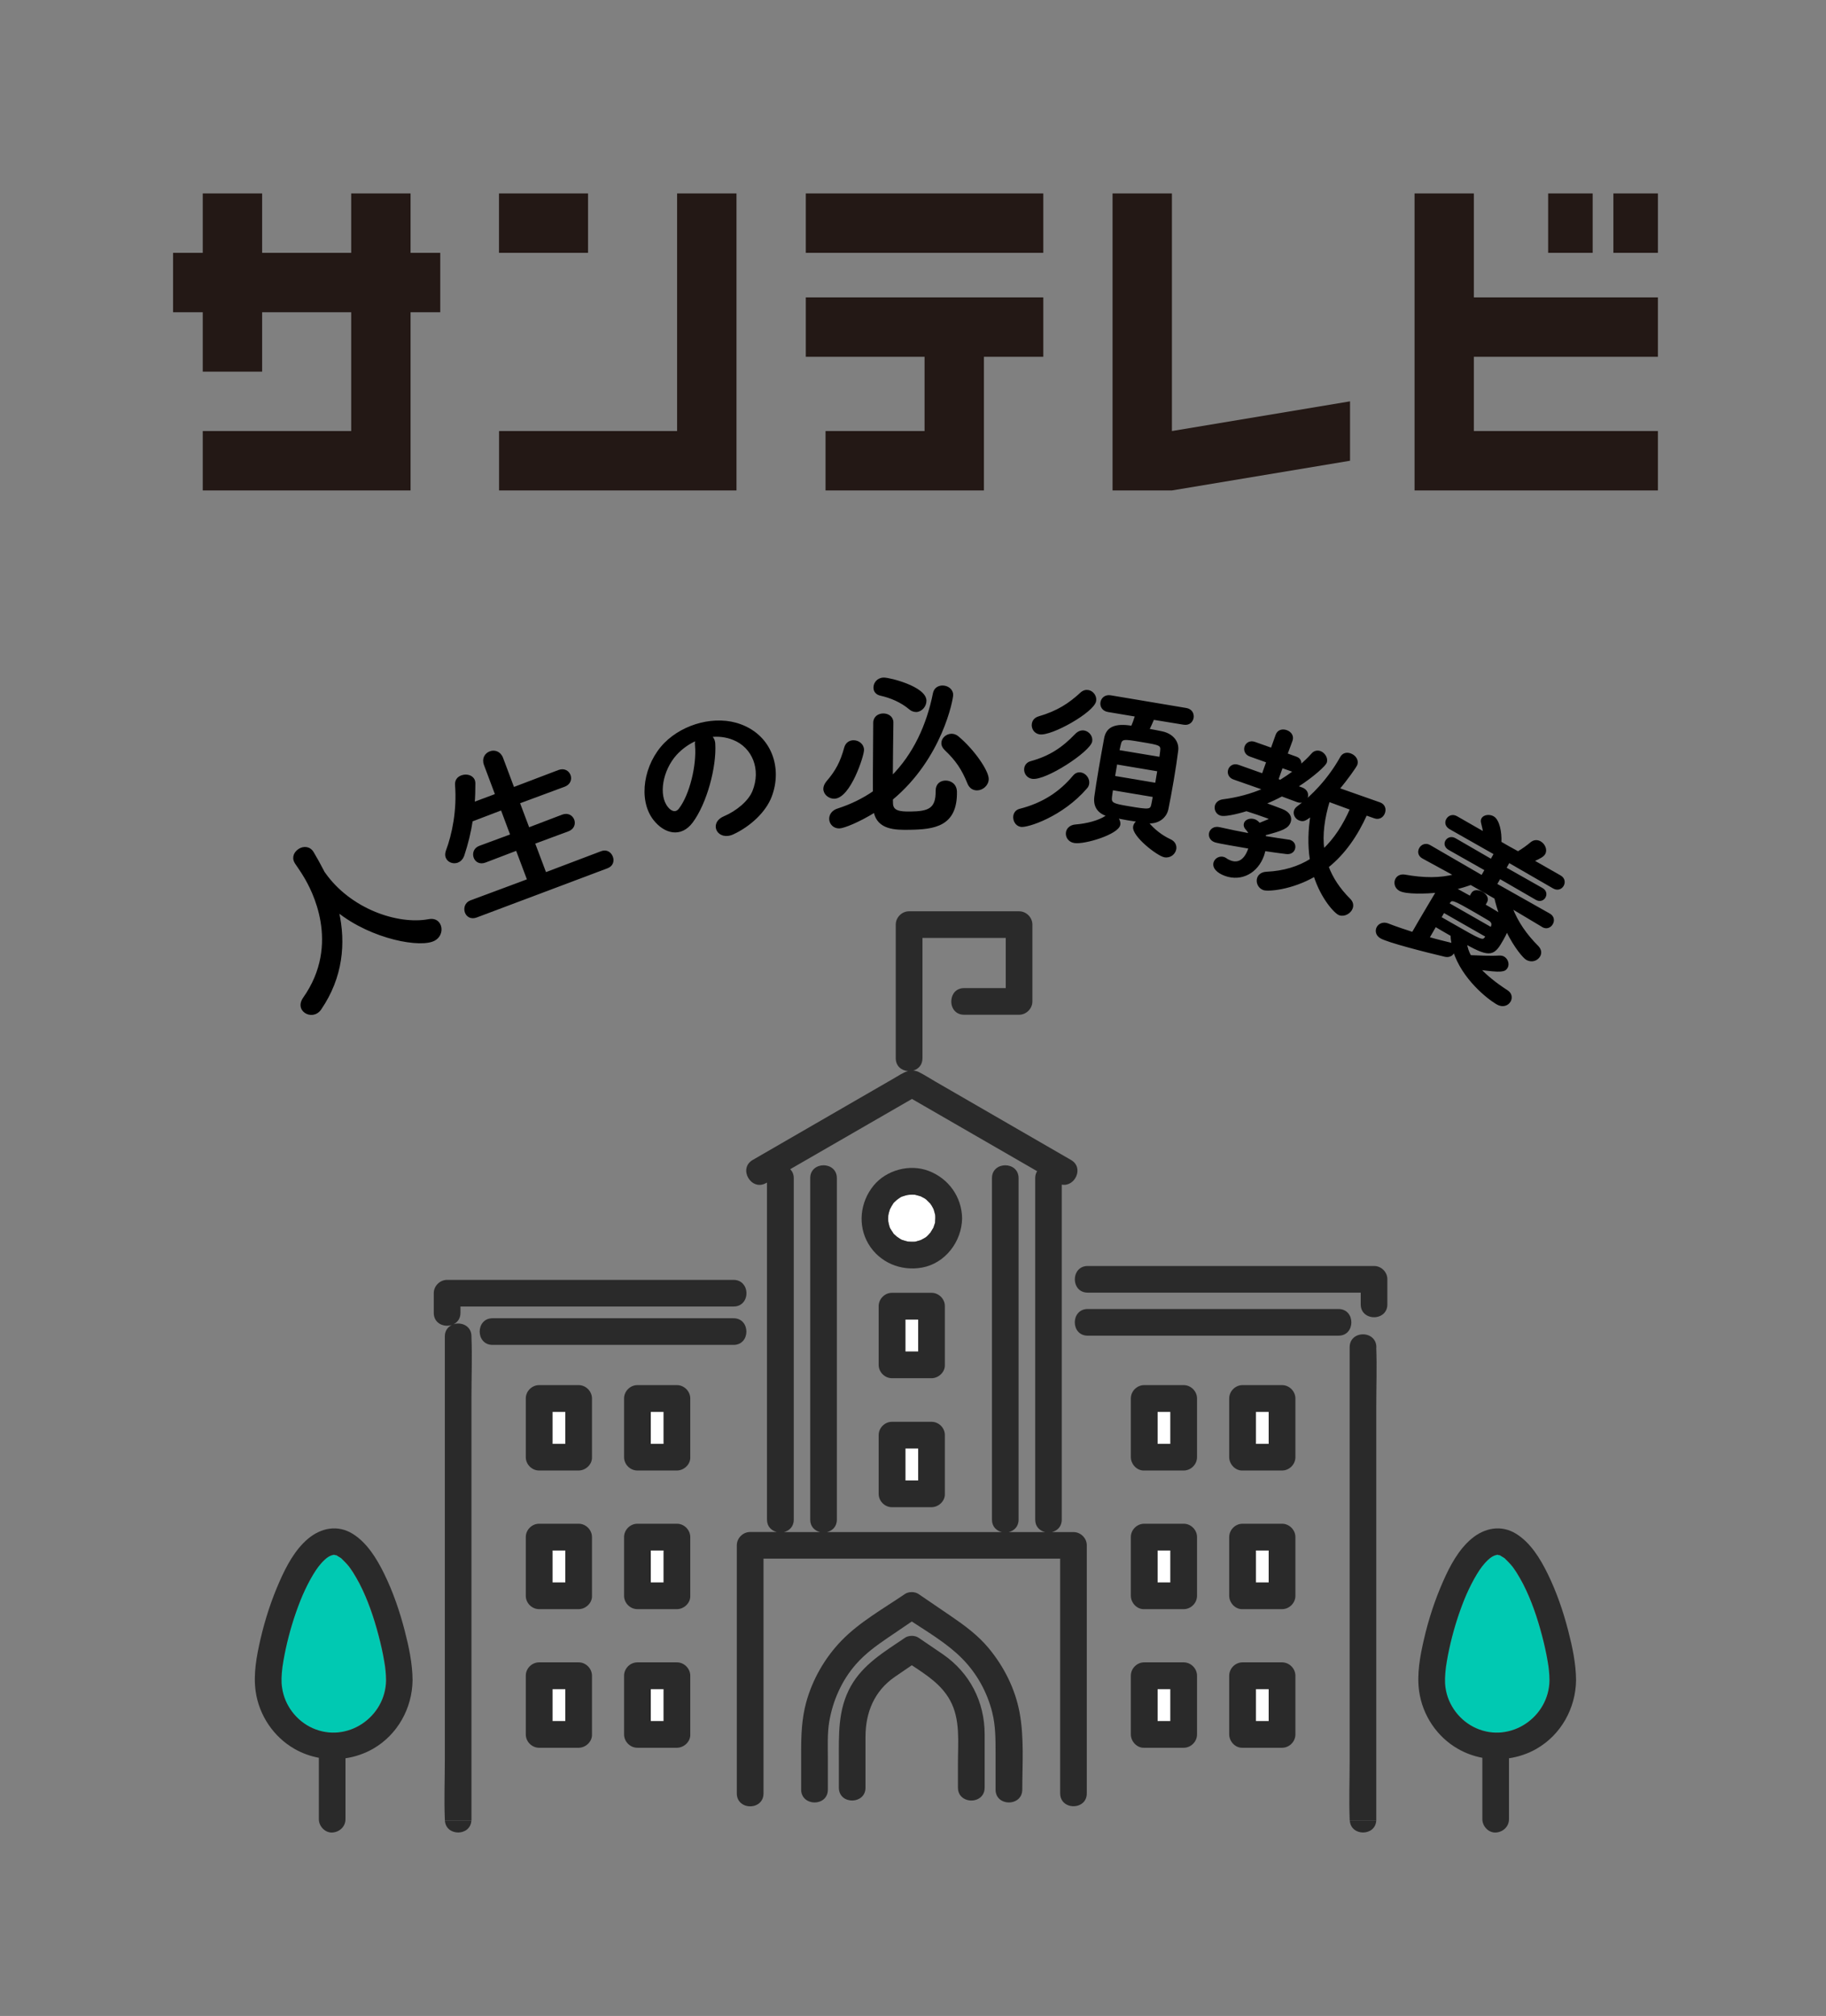 <?xml version="1.0" encoding="utf-8"?>
<!-- Generator: Adobe Illustrator 27.3.1, SVG Export Plug-In . SVG Version: 6.00 Build 0)  -->
<svg version="1.1" xmlns="http://www.w3.org/2000/svg" xmlns:xlink="http://www.w3.org/1999/xlink" x="0px" y="0px"
	 viewBox="0 0 227.58 251.15" style="enable-background:new 0 0 227.58 251.15;" xml:space="preserve">
<rect x="0" y="0" width="227.58" height="251.15" fill="#808080" stroke="none"/>
<style type="text/css">
	.st0{fill:#FFFFFF;}
	.st1{fill:#FFDC72;}
	.st2{fill:#2A2A2A;}
	.st3{fill:#51C564;}
	.st4{fill:#00C9B2;}
	.st5{stroke:#000000;stroke-width:0.234;stroke-linecap:round;stroke-linejoin:round;stroke-miterlimit:10;}
	.st6{fill:#231815;}
</style>
<g id="レイヤー_1">
</g>
<g id="レイヤー_3">
</g>
<g id="レイヤー_5">
</g>
<g id="レイヤー_4">
	<g>
		<g>
			<path class="st0" d="M112.84,168.38c0.53,0,1.07,0,1.6,0c0-1.33,0-2.66,0-3.99c-0.53,0-1.07,0-1.6,0
				C112.84,165.72,112.84,167.05,112.84,168.38z"/>
			<path class="st0" d="M112.84,184.44c0.53,0,1.07,0,1.6,0c0-1.33,0-2.66,0-3.99c-0.53,0-1.07,0-1.6,0
				C112.84,181.78,112.84,183.11,112.84,184.44z"/>
			<path class="st0" d="M144.27,179.88c0.53,0,1.07,0,1.6,0c0-1.33,0-2.66,0-3.99c-0.53,0-1.07,0-1.6,0
				C144.27,177.22,144.27,178.55,144.27,179.88z"/>
			<path class="st0" d="M156.52,179.88c0.53,0,1.07,0,1.6,0c0-1.33,0-2.66,0-3.99c-0.53,0-1.07,0-1.6,0
				C156.52,177.22,156.52,178.55,156.52,179.88z"/>
			<path class="st0" d="M156.52,197.15c0.53,0,1.07,0,1.6,0c0-1.33,0-2.66,0-3.99c-0.53,0-1.07,0-1.6,0
				C156.52,194.49,156.52,195.82,156.52,197.15z"/>
			<path class="st0" d="M156.52,214.42c0.53,0,1.07,0,1.6,0c0-1.33,0-2.66,0-3.99c-0.53,0-1.07,0-1.6,0
				C156.52,211.76,156.52,213.09,156.52,214.42z"/>
			<path class="st0" d="M81.11,197.15c0.53,0,1.07,0,1.6,0c0-1.33,0-2.66,0-3.99c-0.53,0-1.07,0-1.6,0
				C81.11,194.49,81.11,195.82,81.11,197.15z"/>
			<path class="st0" d="M81.11,214.42c0.53,0,1.07,0,1.6,0c0-1.33,0-2.66,0-3.99c-0.53,0-1.07,0-1.6,0
				C81.11,211.76,81.11,213.09,81.11,214.42z"/>
			<path class="st0" d="M81.11,179.88c0.53,0,1.07,0,1.6,0c0-1.33,0-2.66,0-3.99c-0.53,0-1.07,0-1.6,0
				C81.11,177.22,81.11,178.55,81.11,179.88z"/>
			<path class="st0" d="M68.85,197.15c0.53,0,1.07,0,1.6,0c0-1.33,0-2.66,0-3.99c-0.53,0-1.07,0-1.6,0
				C68.85,194.49,68.85,195.82,68.85,197.15z"/>
			<path class="st0" d="M144.27,197.15c0.53,0,1.07,0,1.6,0c0-1.33,0-2.66,0-3.99c-0.53,0-1.07,0-1.6,0
				C144.27,194.49,144.27,195.82,144.27,197.15z"/>
			<path class="st0" d="M144.27,214.42c0.53,0,1.07,0,1.6,0c0-1.33,0-2.66,0-3.99c-0.53,0-1.07,0-1.6,0
				C144.27,211.76,144.27,213.09,144.27,214.42z"/>
			<path class="st0" d="M68.85,214.42c0.53,0,1.07,0,1.6,0c0-1.33,0-2.66,0-3.99c-0.53,0-1.07,0-1.6,0
				C68.85,211.76,68.85,213.09,68.85,214.42z"/>
			<path class="st0" d="M68.85,179.88c0.53,0,1.07,0,1.6,0c0-1.33,0-2.66,0-3.99c-0.53,0-1.07,0-1.6,0
				C68.85,177.22,68.85,178.55,68.85,179.88z"/>
			<path class="st0" d="M110.71,152.19c0,0.01,0,0.02,0.01,0.04c0.02,0.08,0.03,0.16,0.05,0.24c0.05,0.18,0.09,0.43,0.19,0.58
				c-0.25-0.38,0.09,0.15,0.15,0.25c0.06,0.1,0.13,0.2,0.2,0.3c0.03,0.04,0.04,0.07,0.04,0.08c0.12,0.14,0.33,0.29,0.42,0.38
				c0.01,0.01,0.01,0.01,0.02,0.02c0.07,0.05,0.14,0.1,0.22,0.15c0.1,0.06,0.25,0.18,0.39,0.24c0.02,0,0.05,0.01,0.08,0.02
				c0.12,0.04,0.23,0.08,0.35,0.11c0.12,0.03,0.24,0.06,0.36,0.09c0.01,0,0.01,0,0.02,0c0.21,0.01,0.41,0.02,0.62,0.02
				c0.07,0,0.16,0,0.23-0.01c0.03-0.01,0.05-0.02,0.08-0.02c0.2-0.04,0.4-0.11,0.59-0.17c0.03-0.01,0.04-0.01,0.06-0.02
				c0.01-0.01,0.02-0.01,0.04-0.03c0.07-0.04,0.14-0.07,0.21-0.11c0.16-0.09,0.35-0.19,0.48-0.31c0.08-0.08,0.19-0.19,0.23-0.23
				c0.06-0.07,0.13-0.17,0.2-0.22c0,0,0,0,0,0c0.13-0.2,0.25-0.4,0.37-0.61c0.01-0.03,0.02-0.04,0.03-0.06
				c0.03-0.08,0.05-0.16,0.07-0.22c0.03-0.1,0.09-0.26,0.13-0.4c0-0.01,0-0.05,0-0.13c0.01-0.13,0.01-0.26,0.02-0.38
				c0-0.12,0-0.27-0.01-0.41c0-0.01-0.01-0.02-0.01-0.04c-0.06-0.24-0.12-0.47-0.2-0.71c0-0.01,0-0.01-0.01-0.02
				c-0.01-0.01-0.01-0.02-0.02-0.03c-0.06-0.11-0.11-0.21-0.17-0.32c-0.06-0.1-0.13-0.2-0.2-0.3c0-0.01,0-0.01-0.01-0.01
				c-0.01-0.01-0.02-0.01-0.03-0.03c-0.14-0.14-0.28-0.28-0.42-0.42c-0.03-0.02-0.04-0.03-0.05-0.05c-0.03-0.02-0.06-0.04-0.08-0.06
				c-0.07-0.04-0.13-0.09-0.2-0.13c-0.12-0.07-0.27-0.12-0.37-0.2c0,0,0,0,0,0c-0.24-0.07-0.47-0.14-0.71-0.2
				c-0.02,0-0.02-0.01-0.03-0.01c-0.01,0-0.01,0-0.03,0c-0.11,0-0.21-0.01-0.32-0.01c-0.11,0-0.21,0-0.32,0.01
				c-0.01,0-0.13,0.02-0.2,0.02c-0.05,0.01-0.1,0.02-0.11,0.02c-0.08,0.02-0.16,0.04-0.24,0.06c-0.12,0.03-0.23,0.07-0.35,0.11
				c-0.18,0.06-0.14,0.04-0.06,0.01c-0.17,0.07-0.38,0.23-0.51,0.32c-0.02,0.01-0.21,0.17-0.18,0.14c-0.02,0.02-0.04,0.04-0.05,0.05
				c-0.09,0.08-0.31,0.26-0.38,0.39c-0.01,0.02-0.01,0.03-0.02,0.05c-0.05,0.08-0.11,0.17-0.16,0.25c-0.06,0.1-0.11,0.21-0.17,0.32
				c-0.01,0.02-0.01,0.02-0.02,0.03c0,0.01,0,0.01-0.01,0.02c-0.06,0.2-0.13,0.39-0.17,0.59c-0.01,0.02-0.02,0.13-0.04,0.2
				c0,0.04,0,0.07-0.01,0.11c-0.01,0.19-0.01,0.39,0,0.58C110.71,152.14,110.71,152.17,110.71,152.19z"/>
			<path class="st1" d="M171.03,166.65c0.01,0,0.01,0.01,0.01,0.02v-0.02L171.03,166.65z"/>
			<path class="st2" d="M84.58,160.16h8.18c-0.26-0.42-0.7-0.71-1.34-0.71c-4.02,0-8.04,0-12.06,0c-6.41,0-12.82,0-19.22,0
				c-1.47,0-2.94,0-4.42,0c-0.9,0-1.66,0.76-1.66,1.66c0,0.82,0,1.64,0,2.45c0,1.32,1.27,1.83,2.25,1.51
				c-0.49,0.24-0.87,0.71-0.87,1.42c0,1.99,0,3.98,0,5.97c0,4.8,0,9.61,0,14.41c0,5.79,0,11.57,0,17.36c0,5.01,0,10.01,0,15.02
				c0,2.44-0.1,4.9,0,7.34c0,0.03,0,0.07,0,0.1c0,0.04,0.01,0.07,0.01,0.11h3.3c0-0.04,0.01-0.07,0.01-0.11c0-1.99,0-3.98,0-5.97
				c0-4.8,0-9.61,0-14.41c0-5.79,0-11.57,0-17.36c0-5.01,0-10.01,0-15.02c0-2.44,0.1-4.9,0-7.34c0-0.03,0-0.07,0-0.1
				c0-1.32-1.27-1.83-2.24-1.51c0.49-0.24,0.87-0.71,0.87-1.42c0-0.26,0-0.53,0-0.79c3.47,0,6.93,0,10.4,0c6.41,0,12.82,0,19.22,0
				c1.47,0,2.94,0,4.42,0c1.5,0,1.95-1.63,1.34-2.61H84.58z"/>
			<path class="st2" d="M55.45,226.8c0.11,1.99,3.19,2,3.3,0H55.45z"/>
			<path class="st2" d="M91.42,164.23c-3.37,0-6.74,0-10.11,0c-5.4,0-10.8,0-16.21,0c-1.24,0-2.47,0-3.71,0
				c-2.14,0-2.14,3.32,0,3.32c3.37,0,6.74,0,10.11,0c5.4,0,10.8,0,16.21,0c1.24,0,2.47,0,3.71,0
				C93.56,167.56,93.56,164.23,91.42,164.23z"/>
			<path class="st2" d="M114.9,157.92c2.91-0.52,4.97-3.25,5.01-6.14c-0.04-2.67-1.69-4.97-4.18-5.91
				c-2.35-0.89-5.25-0.12-6.85,1.83c-1.68,2.05-2.02,4.96-0.64,7.28C109.63,157.3,112.29,158.39,114.9,157.92z M110.71,151.42
				c0.01-0.06,0.03-0.17,0.04-0.2c0.04-0.2,0.11-0.39,0.17-0.59c0-0.01,0-0.01,0.01-0.02c0.01-0.01,0.01-0.02,0.02-0.03
				c0.06-0.1,0.11-0.21,0.17-0.32c0.05-0.09,0.11-0.17,0.16-0.25c0.01-0.02,0.02-0.03,0.02-0.05c0.08-0.13,0.3-0.31,0.38-0.39
				c0,0,0.02-0.02,0.05-0.05c-0.03,0.03,0.16-0.13,0.18-0.14c0.13-0.08,0.34-0.25,0.51-0.32c-0.07,0.03-0.12,0.05,0.06-0.01
				c0.12-0.04,0.23-0.08,0.35-0.11c0.08-0.02,0.16-0.04,0.24-0.06c0.01,0,0.05-0.01,0.11-0.02c0.07-0.01,0.19-0.02,0.2-0.02
				c0.11-0.01,0.21-0.01,0.32-0.01c0.11,0,0.21,0.01,0.32,0.01c0.01,0,0.02,0,0.03,0c0.01,0,0.02,0.01,0.03,0.01
				c0.24,0.06,0.47,0.12,0.71,0.2c0,0,0,0,0,0c0.11,0.08,0.26,0.13,0.37,0.2c0.07,0.04,0.14,0.08,0.2,0.13
				c0.03,0.02,0.06,0.04,0.08,0.06c0.01,0.01,0.03,0.02,0.05,0.05c0.14,0.14,0.28,0.28,0.42,0.42c0.01,0.01,0.02,0.02,0.03,0.03
				c0,0.01,0,0.01,0.01,0.01c0.07,0.1,0.14,0.2,0.2,0.3c0.06,0.1,0.11,0.21,0.17,0.32c0.01,0.02,0.01,0.02,0.02,0.03
				c0,0.01,0,0.01,0.01,0.02c0.08,0.24,0.14,0.47,0.2,0.71c0,0.01,0.01,0.02,0.01,0.04c0.02,0.13,0.01,0.29,0.01,0.41
				c0,0.13-0.01,0.26-0.02,0.38c0,0.08,0,0.12,0,0.13c-0.03,0.14-0.09,0.3-0.13,0.4c-0.02,0.07-0.04,0.15-0.07,0.22
				c-0.01,0.02-0.02,0.03-0.03,0.06c-0.12,0.21-0.24,0.41-0.37,0.61c0,0,0,0,0,0c-0.07,0.06-0.14,0.16-0.2,0.22
				c-0.04,0.04-0.14,0.15-0.23,0.23c-0.13,0.13-0.33,0.23-0.48,0.31c-0.07,0.04-0.14,0.07-0.21,0.11c-0.02,0.01-0.03,0.02-0.04,0.03
				c-0.02,0.01-0.03,0.01-0.06,0.02c-0.2,0.06-0.39,0.12-0.59,0.17c-0.02,0-0.05,0.01-0.08,0.02c-0.08,0.01-0.16,0.01-0.23,0.01
				c-0.21,0.01-0.41-0.01-0.62-0.02c-0.01,0-0.01,0-0.02,0c-0.12-0.03-0.24-0.05-0.36-0.09c-0.12-0.03-0.23-0.08-0.35-0.11
				c-0.04-0.01-0.07-0.02-0.08-0.02c-0.14-0.06-0.29-0.18-0.39-0.24c-0.07-0.05-0.14-0.1-0.22-0.15c-0.01-0.01-0.01-0.01-0.02-0.02
				c-0.1-0.1-0.3-0.24-0.42-0.38c0-0.02-0.01-0.04-0.04-0.08c-0.07-0.1-0.14-0.2-0.2-0.3c-0.06-0.1-0.4-0.63-0.15-0.25
				c-0.1-0.16-0.14-0.4-0.19-0.58c-0.02-0.08-0.04-0.16-0.05-0.24c0-0.02-0.01-0.02-0.01-0.04c0-0.02,0-0.05,0-0.08
				c-0.01-0.19-0.02-0.39,0-0.58C110.7,151.49,110.7,151.45,110.71,151.42z"/>
			<path class="st2" d="M72.12,172.56c-1.64,0-3.29,0-4.93,0c-0.9,0-1.66,0.76-1.66,1.66c0,2.14,0,4.27,0,6.41c0,0.3,0,0.6,0,0.91
				c0,0.9,0.76,1.66,1.66,1.66c1.64,0,3.29,0,4.93,0c0.87,0,1.7-0.76,1.66-1.66c0-2.14,0-4.27,0-6.41c0-0.3,0-0.6,0-0.91
				C73.78,173.33,73.02,172.56,72.12,172.56z M70.46,179.88c-0.53,0-1.07,0-1.6,0c0-1.33,0-2.66,0-3.99c0.53,0,1.07,0,1.6,0
				C70.46,177.22,70.46,178.55,70.46,179.88z"/>
			<path class="st2" d="M84.37,172.56c-1.64,0-3.29,0-4.93,0c-0.9,0-1.66,0.76-1.66,1.66c0,2.14,0,4.27,0,6.41c0,0.3,0,0.6,0,0.91
				c0,0.9,0.76,1.66,1.66,1.66c1.64,0,3.29,0,4.93,0c0.87,0,1.7-0.76,1.66-1.66c0-2.14,0-4.27,0-6.41c0-0.3,0-0.6,0-0.91
				C86.03,173.33,85.27,172.56,84.37,172.56z M82.71,179.88c-0.53,0-1.07,0-1.6,0c0-1.33,0-2.66,0-3.99c0.53,0,1.07,0,1.6,0
				C82.71,177.22,82.71,178.55,82.71,179.88z"/>
			<path class="st2" d="M72.12,189.83c-1.64,0-3.29,0-4.93,0c-0.9,0-1.66,0.76-1.66,1.66c0,2.14,0,4.27,0,6.41c0,0.3,0,0.6,0,0.91
				c0,0.9,0.76,1.66,1.66,1.66c1.64,0,3.29,0,4.93,0c0.87,0,1.7-0.76,1.66-1.66c0-2.14,0-4.27,0-6.41c0-0.3,0-0.6,0-0.91
				C73.78,190.6,73.02,189.83,72.12,189.83z M70.46,197.15c-0.53,0-1.07,0-1.6,0c0-1.33,0-2.66,0-3.99c0.53,0,1.07,0,1.6,0
				C70.46,194.49,70.46,195.82,70.46,197.15z"/>
			<path class="st2" d="M84.37,189.83c-1.64,0-3.29,0-4.93,0c-0.9,0-1.66,0.76-1.66,1.66c0,2.14,0,4.27,0,6.41c0,0.3,0,0.6,0,0.91
				c0,0.9,0.76,1.66,1.66,1.66c1.64,0,3.29,0,4.93,0c0.87,0,1.7-0.76,1.66-1.66c0-2.14,0-4.27,0-6.41c0-0.3,0-0.6,0-0.91
				C86.03,190.6,85.27,189.83,84.37,189.83z M82.71,197.15c-0.53,0-1.07,0-1.6,0c0-1.33,0-2.66,0-3.99c0.53,0,1.07,0,1.6,0
				C82.71,194.49,82.71,195.82,82.71,197.15z"/>
			<path class="st2" d="M72.12,207.1c-1.64,0-3.29,0-4.93,0c-0.9,0-1.66,0.76-1.66,1.66c0,2.14,0,4.27,0,6.41c0,0.3,0,0.6,0,0.91
				c0,0.9,0.76,1.66,1.66,1.66c1.64,0,3.29,0,4.93,0c0.87,0,1.7-0.76,1.66-1.66c0-2.14,0-4.27,0-6.41c0-0.3,0-0.6,0-0.91
				C73.78,207.87,73.02,207.1,72.12,207.1z M70.46,214.42c-0.53,0-1.07,0-1.6,0c0-1.33,0-2.66,0-3.99c0.53,0,1.07,0,1.6,0
				C70.46,211.76,70.46,213.09,70.46,214.42z"/>
			<path class="st2" d="M84.37,207.1c-1.64,0-3.29,0-4.93,0c-0.9,0-1.66,0.76-1.66,1.66c0,2.14,0,4.27,0,6.41c0,0.3,0,0.6,0,0.91
				c0,0.9,0.76,1.66,1.66,1.66c1.64,0,3.29,0,4.93,0c0.87,0,1.7-0.76,1.66-1.66c0-2.14,0-4.27,0-6.41c0-0.3,0-0.6,0-0.91
				C86.03,207.87,85.27,207.1,84.37,207.1z M82.71,214.42c-0.53,0-1.07,0-1.6,0c0-1.33,0-2.66,0-3.99c0.53,0,1.07,0,1.6,0
				C82.71,211.76,82.71,213.09,82.71,214.42z"/>
			<path class="st2" d="M171.54,167.84c0-0.53-0.21-0.93-0.52-1.2l-1.01,0.02l1.01-0.02c-0.93-0.81-2.81-0.41-2.81,1.2
				c0,1.96,0,3.91,0,5.87c0,4.67,0,9.34,0,14.01c0,5.68,0,11.35,0,17.03c0,4.89,0,9.77,0,14.66c0,2.39-0.09,4.8,0,7.18
				c0,0.03,0,0.07,0,0.1c0,0.04,0.01,0.07,0.01,0.11h3.3c0-0.04,0.01-0.07,0.01-0.11c0-1.96,0-3.91,0-5.87c0-4.67,0-9.34,0-14.01
				c0-5.68,0-11.35,0-17.03c0-4.89,0-9.77,0-14.66c0-2.39,0.09-4.8,0-7.18C171.54,167.91,171.54,167.88,171.54,167.84z"/>
			<path class="st2" d="M168.23,226.8c0.11,1.99,3.19,2,3.3,0H168.23z"/>
			<path class="st2" d="M166.82,163.08c-3.53,0-7.05,0-10.58,0c-5.59,0-11.19,0-16.78,0c-1.3,0-2.6,0-3.9,0
				c-2.14,0-2.14,3.32,0,3.32c3.53,0,7.05,0,10.58,0c5.59,0,11.19,0,16.78,0c1.3,0,2.6,0,3.9,0
				C168.96,166.41,168.96,163.08,166.82,163.08z"/>
			<path class="st2" d="M171.26,157.72c-4.02,0-8.04,0-12.06,0c-6.41,0-12.82,0-19.22,0c-1.47,0-2.94,0-4.42,0
				c-0.7,0-1.17,0.36-1.41,0.84h4.91h-4.91c-0.49,0.98-0.03,2.48,1.41,2.48c4.02,0,8.04,0,12.06,0c6.41,0,12.82,0,19.22,0
				c0.92,0,1.84,0,2.75,0c0,0.49,0,0.97,0,1.46c0,1.17,1,1.7,1.9,1.59v-1.53v1.53c0.74-0.09,1.42-0.62,1.42-1.59
				c0-1.04,0-2.08,0-3.12C172.92,158.48,172.16,157.72,171.26,157.72z"/>
			<path class="st2" d="M159.79,172.56c-1.64,0-3.29,0-4.93,0c-0.9,0-1.66,0.76-1.66,1.66c0,2.14,0,4.27,0,6.41c0,0.3,0,0.6,0,0.91
				c0,0.87,0.76,1.7,1.66,1.66c1.64,0,3.29,0,4.93,0c0.9,0,1.66-0.76,1.66-1.66c0-2.14,0-4.27,0-6.41c0-0.3,0-0.6,0-0.91
				C161.45,173.33,160.69,172.56,159.79,172.56z M158.12,179.88c-0.53,0-1.07,0-1.6,0c0-1.33,0-2.66,0-3.99c0.53,0,1.07,0,1.6,0
				C158.12,177.22,158.12,178.55,158.12,179.88z"/>
			<path class="st2" d="M147.53,172.56c-1.64,0-3.29,0-4.93,0c-0.9,0-1.66,0.76-1.66,1.66c0,2.14,0,4.27,0,6.41c0,0.3,0,0.6,0,0.91
				c0,0.87,0.76,1.7,1.66,1.66c1.64,0,3.29,0,4.93,0c0.9,0,1.66-0.76,1.66-1.66c0-2.14,0-4.27,0-6.41c0-0.3,0-0.6,0-0.91
				C149.19,173.33,148.43,172.56,147.53,172.56z M145.87,179.88c-0.53,0-1.07,0-1.6,0c0-1.33,0-2.66,0-3.99c0.53,0,1.07,0,1.6,0
				C145.87,177.22,145.87,178.55,145.87,179.88z"/>
			<path class="st2" d="M159.79,189.83c-1.64,0-3.29,0-4.93,0c-0.9,0-1.66,0.76-1.66,1.66c0,2.14,0,4.27,0,6.41c0,0.3,0,0.6,0,0.91
				c0,0.87,0.76,1.7,1.66,1.66c1.64,0,3.29,0,4.93,0c0.9,0,1.66-0.76,1.66-1.66c0-2.14,0-4.27,0-6.41c0-0.3,0-0.6,0-0.91
				C161.45,190.6,160.69,189.83,159.79,189.83z M158.12,197.15c-0.53,0-1.07,0-1.6,0c0-1.33,0-2.66,0-3.99c0.53,0,1.07,0,1.6,0
				C158.12,194.49,158.12,195.82,158.12,197.15z"/>
			<path class="st2" d="M147.53,189.83c-1.64,0-3.29,0-4.93,0c-0.9,0-1.66,0.76-1.66,1.66c0,2.14,0,4.27,0,6.41c0,0.3,0,0.6,0,0.91
				c0,0.87,0.76,1.7,1.66,1.66c1.64,0,3.29,0,4.93,0c0.9,0,1.66-0.76,1.66-1.66c0-2.14,0-4.27,0-6.41c0-0.3,0-0.6,0-0.91
				C149.19,190.6,148.43,189.83,147.53,189.83z M145.87,197.15c-0.53,0-1.07,0-1.6,0c0-1.33,0-2.66,0-3.99c0.53,0,1.07,0,1.6,0
				C145.87,194.49,145.87,195.82,145.87,197.15z"/>
			<path class="st2" d="M159.79,207.1c-1.64,0-3.29,0-4.93,0c-0.9,0-1.66,0.76-1.66,1.66c0,2.14,0,4.27,0,6.41c0,0.3,0,0.6,0,0.91
				c0,0.87,0.76,1.7,1.66,1.66c1.64,0,3.29,0,4.93,0c0.9,0,1.66-0.76,1.66-1.66c0-2.14,0-4.27,0-6.41c0-0.3,0-0.6,0-0.91
				C161.45,207.87,160.69,207.1,159.79,207.1z M158.12,214.42c-0.53,0-1.07,0-1.6,0c0-1.33,0-2.66,0-3.99c0.53,0,1.07,0,1.6,0
				C158.12,211.76,158.12,213.09,158.12,214.42z"/>
			<path class="st2" d="M147.53,207.1c-1.64,0-3.29,0-4.93,0c-0.9,0-1.66,0.76-1.66,1.66c0,2.14,0,4.27,0,6.41c0,0.3,0,0.6,0,0.91
				c0,0.87,0.76,1.7,1.66,1.66c1.64,0,3.29,0,4.93,0c0.9,0,1.66-0.76,1.66-1.66c0-2.14,0-4.27,0-6.41c0-0.3,0-0.6,0-0.91
				C149.19,207.87,148.43,207.1,147.53,207.1z M145.87,214.42c-0.53,0-1.07,0-1.6,0c0-1.33,0-2.66,0-3.99c0.53,0,1.07,0,1.6,0
				C145.87,211.76,145.87,213.09,145.87,214.42z"/>
			<path class="st2" d="M116.1,177.13c-1.64,0-3.29,0-4.93,0c-0.9,0-1.66,0.76-1.66,1.66c0,2.14,0,4.27,0,6.41c0,0.3,0,0.6,0,0.91
				c0,0.9,0.76,1.66,1.66,1.66c1.64,0,3.29,0,4.93,0c0.87,0,1.7-0.76,1.66-1.66c0-2.14,0-4.27,0-6.41c0-0.3,0-0.6,0-0.91
				C117.77,177.89,117,177.13,116.1,177.13z M114.44,184.44c-0.53,0-1.07,0-1.6,0c0-1.33,0-2.66,0-3.99c0.53,0,1.07,0,1.6,0
				C114.44,181.78,114.44,183.11,114.44,184.44z"/>
			<path class="st2" d="M116.1,161.06c-1.64,0-3.29,0-4.93,0c-0.9,0-1.66,0.76-1.66,1.66c0,2.14,0,4.27,0,6.41c0,0.3,0,0.6,0,0.91
				c0,0.9,0.76,1.66,1.66,1.66c1.64,0,3.29,0,4.93,0c0.87,0,1.7-0.76,1.66-1.66c0-2.14,0-4.27,0-6.41c0-0.3,0-0.6,0-0.91
				C117.77,161.83,117,161.06,116.1,161.06z M114.44,168.38c-0.53,0-1.07,0-1.6,0c0-1.33,0-2.66,0-3.99c0.53,0,1.07,0,1.6,0
				C114.44,165.72,114.44,167.05,114.44,168.38z"/>
			<path class="st2" d="M133.79,190.87c-0.9,0-1.79,0-2.69,0c0.66-0.16,1.23-0.67,1.23-1.55c0-4.8,0-9.6,0-14.4
				c0-5.45,0-10.9,0-16.36h-1.15h1.15c0-2.19,0-4.38,0-6.57c0-1.47,0-2.94,0-4.41c1.62,0.33,2.83-2.1,1.15-3.07
				c-5.62-3.25-11.24-6.49-16.86-9.74c-0.7-0.4-1.38-0.85-2.1-1.21c-0.24-0.12-0.47-0.17-0.69-0.19c0.62-0.18,1.14-0.68,1.14-1.53
				c0-2.41,0-4.81,0-7.22h-2.41h2.41c0-2.13,0-4.26,0-6.39c0-0.46,0-0.92,0-1.38c3.46,0,6.92,0,10.38,0c0,2.08,0,4.17,0,6.25
				c-1.73,0-3.46,0-5.19,0c-1.01,0-1.54,0.74-1.59,1.52h1.76h-1.76c-0.07,0.88,0.46,1.8,1.59,1.8c2.28,0,4.57,0,6.85,0
				c0.9,0,1.66-0.76,1.66-1.66c0-3.19,0-6.38,0-9.57c0-0.9-0.76-1.66-1.66-1.66c-4.57,0-9.14,0-13.71,0c-0.9,0-1.66,0.76-1.66,1.66
				c0,4.24,0,8.49,0,12.73c0,1.31,0,2.61,0,3.92c0,1.01,0.75,1.54,1.53,1.6c-0.6,0.16-1.16,0.56-1.72,0.88
				c-3.24,1.87-6.49,3.75-9.73,5.62c-2.64,1.52-5.27,3.04-7.91,4.57c-1.85,1.07-0.18,3.94,1.68,2.87c0.03-0.02,0.07-0.04,0.1-0.06
				c0,4.28,0,8.55,0,12.83h0.75h-0.75c0,0.34,0,0.68,0,1.02c0,7.64,0,15.28,0,22.92c0,1.74,0,3.48,0,5.22
				c0,0.88,0.57,1.39,1.23,1.55c-1.11,0-2.22,0-3.33,0c-0.9,0-1.66,0.76-1.66,1.66c0,3.49,0,6.98,0,10.47c0,5.53,0,11.07,0,16.6
				c0,1.28,0,2.56,0,3.84c0,0.53,0.21,0.93,0.52,1.2v-2.91v2.91c0.93,0.81,2.81,0.41,2.81-1.2c0-3.49,0-6.98,0-10.47
				c0-5.53,0-11.07,0-16.6c0-0.73,0-1.45,0-2.18c3.98,0,7.97,0,11.95,0c7.23,0,14.47,0,21.7,0c1.11,0,2.21,0,3.32,0
				c0,2.93,0,5.87,0,8.8c0,5.53,0,11.07,0,16.6c0,1.28,0,2.56,0,3.84c0,1.61,1.89,2.01,2.82,1.19v-2.9v2.9
				c0.3-0.27,0.5-0.66,0.5-1.19c0-3.49,0-6.98,0-10.47c0-5.53,0-11.07,0-16.6c0-1.28,0-2.56,0-3.84
				C135.45,191.63,134.69,190.87,133.79,190.87z M125.72,190.87c0.66-0.16,1.23-0.67,1.23-1.55c0-4.8,0-9.6,0-14.4
				c0-7.64,0-15.28,0-22.92c0-1.74,0-3.48,0-5.22c0-2.14-3.32-2.14-3.32,0c0,4.8,0,9.6,0,14.4c0,7.64,0,15.28,0,22.92
				c0,1.74,0,3.48,0,5.22c0,0.88,0.57,1.39,1.23,1.55c-1.56,0-3.12,0-4.68,0c-5.7,0-11.41,0-17.11,0c0.66-0.16,1.23-0.67,1.23-1.55
				c0-4.8,0-9.6,0-14.4c0-7.64,0-15.28,0-22.92c0-1.74,0-3.48,0-5.22c0-2.14-3.32-2.14-3.32,0c0,4.8,0,9.6,0,14.4
				c0,7.64,0,15.28,0,22.92c0,1.74,0,3.48,0,5.22c0,0.88,0.57,1.39,1.23,1.55c-1.24,0-2.48,0-3.73,0c-0.26,0-0.52,0-0.78,0
				c0.66-0.16,1.23-0.67,1.23-1.55c0-4.8,0-9.6,0-14.4c0-7.64,0-15.28,0-22.92c0-1.74,0-3.48,0-5.22c0-0.48-0.18-0.85-0.44-1.12
				c4.53-2.61,9.06-5.23,13.59-7.84c0.53-0.3,1.05-0.61,1.58-0.91c5.2,3,10.4,6,15.6,9c-0.15,0.23-0.24,0.52-0.24,0.87
				c0,4.8,0,9.6,0,14.4c0,7.64,0,15.28,0,22.92c0,1.74,0,3.48,0,5.22c0,0.88,0.57,1.39,1.23,1.55
				C128.73,190.87,127.23,190.87,125.72,190.87z"/>
			<path class="st2" d="M117.51,206.09c-1.01-0.69-2.02-1.37-3.03-2.06c-0.46-0.31-1.22-0.31-1.68,0c-2.53,1.72-5.21,3.28-6.76,6.04
				c-1.63,2.91-1.49,6.03-1.49,9.23c0,1.14,0,2.28,0,3.41c0,1.1,0.87,1.63,1.72,1.6v-3.05v3.05c0.81-0.03,1.6-0.56,1.6-1.6
				c0-2.11,0-4.23,0-6.34c0-3.05,1.11-5.73,3.69-7.49c0.69-0.47,1.39-0.94,2.08-1.42c1.83,1.21,3.7,2.4,4.78,4.39
				c1.29,2.37,0.97,5.17,0.97,7.77c0,1.03,0,2.06,0,3.09c0,0.74,0.4,1.22,0.93,1.45v-2.78v2.78c0.98,0.43,2.4-0.05,2.4-1.45
				c0-2.22,0-4.43,0-6.65C122.72,212,120.86,208.4,117.51,206.09z"/>
			<path class="st3" d="M41.7,193.72c0-0.02-0.05-0.03-0.11-0.02c0.05,0.01,0.1,0.02,0.14,0.03
				C41.76,193.73,41.7,193.71,41.7,193.72z"/>
			<polygon class="st3" points="41.59,193.7 41.59,193.7 41.6,193.7 41.6,193.7 			"/>
			<path class="st3" d="M43.46,195.12C43.5,195.17,43.62,195.31,43.46,195.12L43.46,195.12z"/>
			<path class="st4" d="M38.95,215.31c4.28,1.91,9.09-1.36,9.15-5.96c0-0.42-0.03-0.84-0.07-1.25c-0.01-0.11-0.05-0.45-0.06-0.51
				c-0.01-0.06-0.07-0.46-0.09-0.56c-0.18-1.1-0.43-2.18-0.71-3.26c-0.6-2.27-1.34-4.45-2.37-6.45c-0.24-0.47-0.5-0.94-0.79-1.38
				c-0.12-0.19-0.24-0.37-0.37-0.55c-0.06-0.09-0.12-0.17-0.19-0.26c-0.01-0.01-0.02-0.02-0.03-0.03c-0.26-0.32-0.55-0.6-0.84-0.89
				c-0.04-0.04-0.06-0.06-0.08-0.08c-0.01-0.01-0.03-0.01-0.05-0.03c-0.14-0.09-0.28-0.17-0.42-0.26c-0.05-0.03-0.08-0.05-0.1-0.07
				c-0.02,0-0.06,0-0.14-0.02c-0.02,0-0.04-0.01-0.06-0.01c-0.01,0-0.05-0.01-0.15-0.03c0,0-0.01,0-0.01,0
				c-0.09,0.03-0.18,0.05-0.28,0.07c-0.04,0.02-0.18,0.07-0.27,0.12c-0.11,0.06-0.21,0.13-0.31,0.2c-0.04,0.04-0.22,0.19-0.28,0.24
				c-0.14,0.13-0.27,0.27-0.4,0.41c-0.47,0.52-0.9,1.18-1.36,2.01c-0.48,0.87-0.9,1.78-1.23,2.6c-0.79,1.99-1.4,4.05-1.86,6.13
				c-0.1,0.48-0.2,0.96-0.28,1.45c-0.04,0.21-0.07,0.42-0.1,0.64c0,0.02,0,0.02-0.01,0.04c-0.01,0.09-0.02,0.18-0.03,0.27
				c-0.09,0.79-0.15,1.61-0.04,2.39C35.45,212.47,36.93,214.4,38.95,215.31z"/>
			<path class="st3" d="M41.58,193.7C41.41,193.73,41.17,193.82,41.58,193.7L41.58,193.7z"/>
			<polygon class="st3" points="41.59,193.7 41.59,193.7 41.59,193.7 			"/>
			<path class="st2" d="M36.69,217.87c0.95,0.55,1.99,0.92,3.05,1.12c0,2.2,0,4.39,0,6.59c0,0.35,0,0.7,0,1.06
				c0,0.87,0.76,1.7,1.66,1.66c0.9-0.04,1.66-0.73,1.66-1.66c0-2.49,0-4.98,0-7.48c0-0.04,0-0.07,0-0.11
				c1.2-0.18,2.36-0.57,3.43-1.18c3.05-1.75,4.88-5.04,4.93-8.53c-0.01-2.08-0.46-4.18-0.98-6.19c-0.63-2.44-1.46-4.85-2.57-7.11
				c-0.92-1.87-2.13-3.86-3.94-4.97c-1.86-1.14-3.93-0.72-5.54,0.63c-1.62,1.36-2.69,3.38-3.53,5.28c-1.03,2.33-1.83,4.77-2.4,7.25
				c-0.48,2.09-0.9,4.31-0.6,6.46C32.28,213.69,34.09,216.38,36.69,217.87z M43.46,195.12C43.62,195.31,43.5,195.17,43.46,195.12
				L43.46,195.12z M41.58,193.7C41.17,193.82,41.41,193.73,41.58,193.7L41.58,193.7z M35.18,207.88c0.01-0.09,0.02-0.18,0.03-0.27
				c0-0.01,0-0.02,0.01-0.04c0.03-0.21,0.06-0.42,0.1-0.64c0.08-0.48,0.18-0.97,0.28-1.45c0.45-2.09,1.07-4.15,1.86-6.13
				c0.33-0.82,0.75-1.73,1.23-2.6c0.47-0.84,0.89-1.49,1.36-2.01c0.13-0.14,0.26-0.28,0.4-0.41c0.05-0.05,0.24-0.2,0.28-0.24
				c0.1-0.07,0.2-0.14,0.31-0.2c0.09-0.05,0.23-0.1,0.27-0.12c0.09-0.02,0.18-0.05,0.28-0.07c0,0,0.01,0,0.01,0c0,0,0,0,0,0
				c0,0,0,0,0,0c0,0,0,0,0,0c0,0,0,0,0,0c0,0,0,0,0,0c0,0,0,0,0,0c0.06-0.01,0.1,0,0.11,0.02c0-0.01,0.05,0.01,0.04,0.01
				c0.02,0,0.04,0.01,0.06,0.01c0.08,0.02,0.12,0.02,0.14,0.02c0.02,0.02,0.06,0.04,0.1,0.07c0.14,0.08,0.28,0.17,0.42,0.26
				c0.02,0.01,0.04,0.02,0.05,0.03c0.02,0.02,0.04,0.04,0.08,0.08c0.29,0.29,0.58,0.57,0.84,0.89c0.01,0.01,0.02,0.02,0.03,0.03
				c0.06,0.09,0.13,0.17,0.19,0.26c0.13,0.18,0.25,0.37,0.37,0.55c0.28,0.45,0.54,0.91,0.79,1.38c1.03,2,1.77,4.18,2.37,6.45
				c0.28,1.07,0.53,2.16,0.71,3.26c0.02,0.11,0.08,0.5,0.09,0.56c0.01,0.06,0.05,0.4,0.06,0.51c0.04,0.42,0.07,0.83,0.07,1.25
				c-0.06,4.6-4.87,7.87-9.15,5.96c-2.02-0.9-3.5-2.84-3.81-5.03C35.03,209.49,35.09,208.67,35.18,207.88z"/>
			<path class="st2" d="M41.6,193.7C41.6,193.7,41.6,193.7,41.6,193.7c0.1,0.03,0.13,0.03,0.14,0.03
				C41.69,193.72,41.64,193.71,41.6,193.7z"/>
			<path class="st3" d="M186.59,193.7C186.42,193.73,186.18,193.82,186.59,193.7L186.59,193.7z"/>
			<polygon class="st3" points="186.6,193.7 186.6,193.7 186.61,193.7 186.61,193.7 			"/>
			<polygon class="st3" points="186.6,193.7 186.6,193.7 186.6,193.7 			"/>
			<path class="st3" d="M186.71,193.72c0-0.02-0.05-0.03-0.11-0.02c0.05,0.01,0.1,0.02,0.14,0.03
				C186.77,193.73,186.71,193.71,186.71,193.72z"/>
			<path class="st4" d="M183.96,215.31c4.28,1.91,9.09-1.36,9.15-5.96c0-0.42-0.03-0.84-0.07-1.25c-0.01-0.11-0.05-0.45-0.06-0.51
				c-0.01-0.06-0.07-0.46-0.09-0.56c-0.18-1.1-0.43-2.18-0.71-3.26c-0.6-2.27-1.34-4.45-2.37-6.45c-0.24-0.47-0.5-0.94-0.79-1.38
				c-0.12-0.19-0.24-0.37-0.37-0.55c-0.06-0.09-0.12-0.18-0.19-0.26c0.04,0.05,0.18,0.22-0.03-0.03c-0.26-0.32-0.55-0.6-0.84-0.89
				c-0.04-0.04-0.06-0.06-0.08-0.08c-0.01-0.01-0.03-0.01-0.05-0.03c-0.14-0.09-0.28-0.17-0.42-0.26c-0.05-0.03-0.08-0.05-0.1-0.07
				c-0.02,0-0.06,0-0.14-0.02c-0.02,0-0.04-0.01-0.06-0.01c-0.01,0-0.05-0.01-0.15-0.03c0,0-0.01,0-0.01,0
				c-0.09,0.03-0.18,0.05-0.27,0.07c-0.04,0.02-0.18,0.07-0.27,0.12c-0.11,0.06-0.21,0.13-0.31,0.2c-0.04,0.04-0.22,0.19-0.28,0.24
				c-0.14,0.13-0.27,0.27-0.4,0.41c-0.47,0.52-0.9,1.18-1.36,2.01c-0.48,0.87-0.9,1.78-1.23,2.6c-0.79,1.99-1.4,4.05-1.86,6.13
				c-0.1,0.48-0.2,0.96-0.28,1.45c-0.04,0.21-0.07,0.42-0.1,0.64c0,0.02,0,0.02-0.01,0.04c-0.01,0.09-0.02,0.18-0.03,0.27
				c-0.09,0.79-0.15,1.61-0.04,2.39C180.46,212.47,181.94,214.4,183.96,215.31z"/>
			<path class="st2" d="M181.7,217.87c0.95,0.55,1.99,0.92,3.05,1.12c0,2.2,0,4.39,0,6.59c0,0.35,0,0.7,0,1.06
				c0,0.87,0.76,1.7,1.66,1.66c0.9-0.04,1.66-0.73,1.66-1.66c0-2.49,0-4.98,0-7.48c0-0.04,0-0.07,0-0.11
				c1.2-0.18,2.36-0.57,3.43-1.18c3.05-1.75,4.88-5.04,4.93-8.53c-0.01-2.08-0.46-4.18-0.98-6.19c-0.63-2.44-1.46-4.85-2.57-7.11
				c-0.92-1.87-2.13-3.86-3.94-4.97c-1.86-1.14-3.93-0.72-5.54,0.63c-1.62,1.36-2.69,3.38-3.53,5.28c-1.03,2.33-1.83,4.77-2.4,7.25
				c-0.48,2.09-0.9,4.31-0.6,6.46C177.29,213.69,179.09,216.38,181.7,217.87z M186.59,193.7
				C186.18,193.82,186.42,193.73,186.59,193.7L186.59,193.7z M180.19,207.88c0.01-0.09,0.02-0.18,0.03-0.27c0-0.01,0-0.02,0.01-0.04
				c0.03-0.21,0.06-0.42,0.1-0.64c0.08-0.48,0.18-0.97,0.28-1.45c0.45-2.09,1.07-4.15,1.86-6.13c0.33-0.82,0.75-1.73,1.23-2.6
				c0.47-0.84,0.89-1.49,1.36-2.01c0.13-0.14,0.26-0.28,0.4-0.41c0.05-0.05,0.24-0.2,0.28-0.24c0.1-0.07,0.2-0.14,0.31-0.2
				c0.09-0.05,0.23-0.1,0.27-0.12c0.09-0.02,0.18-0.05,0.27-0.07c0,0,0.01,0,0.01,0c0,0,0,0,0,0c0,0,0,0,0,0c0,0,0,0,0,0
				c0,0,0,0,0,0c0,0,0,0,0,0c0,0,0,0,0,0c0.06-0.01,0.1,0,0.11,0.02c0-0.01,0.05,0.01,0.04,0.01c0.02,0,0.04,0.01,0.06,0.01
				c0.08,0.02,0.12,0.02,0.14,0.02c0.02,0.02,0.06,0.04,0.1,0.07c0.14,0.08,0.28,0.17,0.42,0.26c0.02,0.01,0.04,0.02,0.05,0.03
				c0.02,0.02,0.04,0.04,0.08,0.08c0.29,0.29,0.58,0.57,0.84,0.89c0.2,0.25,0.07,0.09,0.03,0.03c0.06,0.09,0.13,0.17,0.19,0.26
				c0.13,0.18,0.25,0.37,0.37,0.55c0.28,0.45,0.54,0.91,0.79,1.38c1.03,2,1.77,4.18,2.37,6.45c0.28,1.07,0.53,2.16,0.71,3.26
				c0.02,0.11,0.08,0.5,0.09,0.56c0.01,0.06,0.05,0.4,0.06,0.51c0.04,0.42,0.07,0.83,0.07,1.25c-0.06,4.6-4.87,7.87-9.15,5.96
				c-2.02-0.9-3.5-2.84-3.81-5.03C180.04,209.49,180.1,208.67,180.19,207.88z"/>
			<path class="st2" d="M186.61,193.7C186.61,193.7,186.61,193.7,186.61,193.7c0.1,0.03,0.13,0.03,0.14,0.03
				C186.7,193.72,186.65,193.71,186.61,193.7z"/>
			<path class="st2" d="M127.07,213.33c-0.56-2.96-1.94-5.7-3.86-8.01c-1.32-1.59-2.96-2.8-4.66-3.96
				c-1.36-0.93-2.72-1.85-4.08-2.78c-0.46-0.31-1.22-0.31-1.68,0c-2.66,1.81-5.66,3.49-7.91,5.81c-2.08,2.15-3.62,4.83-4.41,7.72
				c-0.53,1.96-0.62,3.95-0.62,5.96c0,1.63,0,3.25,0,4.88c0,0.9,0.59,1.41,1.27,1.56v-2.69v2.69c0.94,0.2,2.06-0.31,2.06-1.56
				c0-1.3,0-2.61,0-3.91c0-1.52-0.08-3.09,0.18-4.6c0.45-2.59,1.55-5.08,3.29-7.07c1.16-1.33,2.53-2.33,3.97-3.31
				c1.01-0.68,2.01-1.37,3.02-2.05c2.14,1.4,4.42,2.76,6.21,4.55c1.87,1.87,3.18,4.22,3.82,6.79c0.41,1.66,0.41,3.31,0.41,5
				c0,1.53,0,3.07,0,4.6c0,1.2,1.04,1.72,1.96,1.58v-2.37v2.37c0.72-0.11,1.37-0.64,1.37-1.58
				C127.41,219.79,127.66,216.47,127.07,213.33z"/>
		</g>
		<g>
			<path class="st5" d="M40.33,108.67c0.04,0.03,0.08,0.08,0.11,0.14c3.17,4.5,9.06,6.54,12.99,5.82c0.65-0.13,1.08,0.11,1.31,0.5
				c0.34,0.58,0.2,1.47-0.57,1.93c-1.63,0.97-7.78-0.12-12.05-3.51c0.9,3.97,0.49,8.22-2.17,12.12c-0.13,0.21-0.3,0.36-0.48,0.47
				c-0.63,0.38-1.42,0.14-1.75-0.4c-0.22-0.37-0.21-0.84,0.15-1.37c4.82-6.82,0.99-13.68,0.13-15.12c-0.34-0.58-0.77-1.21-1.15-1.76
				c-0.01-0.02-0.02-0.04-0.03-0.06c-0.38-0.64-0.03-1.28,0.51-1.6c0.52-0.31,1.25-0.3,1.66,0.39c0.4,0.67,0.87,1.51,1.31,2.37
				L40.33,108.67z"/>
			<path class="st5" d="M59.38,114.19c-0.67,0.25-1.15-0.07-1.32-0.53c-0.19-0.5-0.02-1.14,0.61-1.38l7.15-2.66l-1.42-3.77
				l-3.93,1.5c-0.67,0.25-1.15-0.07-1.32-0.53c-0.18-0.48-0.01-1.1,0.62-1.33l3.95-1.46l-1.2-3.21l-3.72,1.42
				c-0.22,1.45-0.57,2.87-1.04,4.29c-0.16,0.47-0.45,0.72-0.74,0.83c-0.54,0.2-1.16-0.04-1.36-0.56c-0.08-0.21-0.08-0.47,0.02-0.77
				c0.77-2.03,1.4-5.07,1.15-8.25c-0.04-0.56,0.28-0.92,0.7-1.07c0.59-0.22,1.31-0.06,1.54,0.52c0.03,0.08,0.06,0.22,0.06,0.34
				c0,0.84-0.02,1.66-0.08,2.47L61.83,99l-1.4-3.73c-0.29-0.77,0.11-1.36,0.66-1.56c0.52-0.2,1.21-0.02,1.5,0.75l1.4,3.73l5.65-2.15
				c0.67-0.25,1.18,0.08,1.36,0.56c0.17,0.46,0.01,1.05-0.66,1.3l-5.67,2.1l1.21,3.21l4.22-1.61c0.67-0.25,1.18,0.08,1.36,0.56
				c0.17,0.46,0.01,1.05-0.66,1.3l-4.24,1.57l1.42,3.77l6.99-2.65c0.63-0.24,1.12,0.13,1.3,0.61c0.18,0.48,0.06,1.05-0.59,1.3
				L59.38,114.19z"/>
			<path class="st5" d="M89.03,92.67c0.17,2.86-1.04,7.38-2.79,9.73c-1.4,1.88-3.41,1.36-4.73-0.35c-1.89-2.47-1.17-6.84,1.39-9.43
				c2.36-2.37,6.33-3.43,9.41-2.27c3.79,1.41,5.09,5.36,3.76,8.86c-0.72,1.89-2.62,3.65-4.7,4.62c-1.84,0.86-2.94-1.23-1.12-2.02
				c1.6-0.68,3.12-1.94,3.64-3.22c1.11-2.75-0.02-5.53-2.46-6.51c-0.96-0.39-1.93-0.48-2.89-0.37
				C88.82,91.89,89.01,92.21,89.03,92.67z M84.22,93.99c-1.75,1.96-2.31,5.09-1.07,6.62c0.45,0.58,1.08,0.8,1.54,0.22
				c1.38-1.76,2.27-5.54,2.05-7.96c-0.03-0.27-0.01-0.52,0.07-0.72C85.85,92.55,84.94,93.2,84.22,93.99z"/>
			<path class="st5" d="M102.73,98.28c0-0.27,0.12-0.58,0.39-0.9c1.12-1.29,1.73-2.45,2.21-4.22c0.15-0.56,0.59-0.82,1.04-0.82
				c0.58-0.01,1.19,0.41,1.2,1.08c0.01,0.69-1.67,5.94-3.6,5.97C103.34,99.39,102.74,98.91,102.73,98.28z M111.18,100.07
				c0.02,1.03,0.89,1.17,2.3,1.15c2.19-0.04,3.29-0.34,3.25-2.7c-0.01-0.81,0.54-1.15,1.1-1.16c0.6-0.01,1.3,0.36,1.32,1.28
				c0.07,4.25-2.77,4.57-5.75,4.62c-1.81,0.03-3.96,0.02-4.4-2.15c-1.97,1.22-3.84,1.97-4.4,1.98c-0.69,0.01-1.13-0.52-1.14-1.06
				c-0.01-0.49,0.3-0.99,0.99-1.2c1.67-0.54,3.16-1.28,4.46-2.18c-0.02-2.51,0.04-5.82,0.04-8.58c-0.01-0.72,0.56-1.06,1.12-1.07
				s1.15,0.32,1.16,0.99c0,0.02,0,0.02,0,0.04c-0.03,2.19-0.06,4.61-0.07,6.74c2.75-2.75,4.44-6.41,5.23-10.38
				c0.12-0.61,0.59-0.86,1.06-0.87c0.6-0.01,1.22,0.38,1.23,1.05c0.01,0.49-1.33,7.84-7.51,12.98L111.18,100.07z M113.39,88.28
				c-1.02-0.86-2.33-1.44-3.66-1.73c-0.52-0.13-0.75-0.48-0.75-0.88c-0.01-0.54,0.41-1.13,1.17-1.14c0.72-0.01,5.17,1.1,5.2,2.76
				c0.01,0.67-0.54,1.29-1.17,1.3C113.91,88.58,113.64,88.5,113.39,88.28z M121.79,98.35c-0.45,0.01-0.88-0.21-1.11-0.79
				c-0.72-1.78-1.48-2.89-2.87-4.21c-0.25-0.24-0.37-0.51-0.37-0.75c-0.01-0.56,0.52-1.06,1.15-1.07c0.25,0,0.54,0.08,0.79,0.3
				c2,1.67,3.72,4.24,3.73,5.2C123.12,97.77,122.44,98.34,121.79,98.35z"/>
			<path class="st5" d="M127.24,102.9c-0.6-0.1-0.92-0.72-0.83-1.27c0.06-0.33,0.27-0.64,0.69-0.75c2.92-0.74,5.04-2.17,6.71-4.16
				c0.28-0.34,0.59-0.42,0.9-0.37c0.55,0.09,1.02,0.69,0.92,1.29c-0.03,0.18-0.1,0.35-0.24,0.5
				C132.35,101.67,128.01,103.03,127.24,102.9z M128.63,96.91c-0.62-0.1-0.95-0.7-0.86-1.21c0.06-0.33,0.29-0.65,0.72-0.76
				c2.4-0.66,3.99-1.74,5.62-3.44c0.33-0.33,0.69-0.43,0.99-0.38c0.57,0.1,1,0.65,0.91,1.22C135.8,93.55,130.26,97.19,128.63,96.91z
				 M129.56,91.37c-0.62-0.1-0.93-0.7-0.84-1.21c0.06-0.35,0.29-0.65,0.72-0.79c2.43-0.7,3.87-1.69,5.29-2.99
				c0.29-0.27,0.6-0.35,0.89-0.3c0.55,0.09,0.98,0.66,0.88,1.24C136.28,88.64,131.02,91.62,129.56,91.37z M143.74,89.55
				c-0.19,0.45-0.41,0.95-0.61,1.35c0.64,0.11,1.23,0.23,1.71,0.33c1.36,0.3,2.01,1.27,1.89,2.25c-0.13,1.04-0.33,2.4-0.56,3.72
				s-0.46,2.62-0.67,3.61c-0.22,1.03-1.21,1.79-2.52,1.64c0.04,0.03,0.08,0.06,0.12,0.11c0.7,0.84,1.64,1.59,2.71,2.09
				c0.57,0.25,0.74,0.71,0.68,1.11c-0.09,0.55-0.63,1.05-1.34,0.93c-0.84-0.14-3.99-2.58-3.81-3.7c0.05-0.31,0.25-0.57,0.53-0.71
				c-0.44-0.07-0.91-0.13-1.37-0.21c-0.46-0.08-0.92-0.18-1.34-0.25c0.25,0.25,0.4,0.59,0.35,0.92c-0.19,1.1-4.35,2.38-5.61,2.17
				c-0.68-0.11-1.02-0.69-0.93-1.22c0.07-0.42,0.43-0.81,1.1-0.86c1.29-0.1,2.87-0.47,3.8-1.11c0.08-0.06,0.15-0.09,0.22-0.12
				c-1.26-0.35-1.72-1.22-1.59-2.29c0.14-0.98,0.33-2.26,0.56-3.58s0.47-2.69,0.67-3.75c0.24-1.3,1.25-1.79,3.35-1.44
				c0.18-0.42,0.32-0.81,0.5-1.37l-3.47-0.58c-0.66-0.11-0.92-0.63-0.84-1.09s0.49-0.87,1.15-0.76l9.41,1.58
				c0.66,0.11,0.89,0.63,0.82,1.09c-0.08,0.46-0.46,0.88-1.13,0.76L143.74,89.55z M138.61,98.32c-0.06,0.35-0.1,0.71-0.14,1
				c-0.09,0.8,0.28,0.91,2.11,1.22c2.72,0.46,2.88,0.44,3.04-0.38c0.05-0.29,0.13-0.61,0.18-0.97L138.61,98.32z M144.36,95.99
				l-5.23-0.88l-0.28,1.66l5.23,0.88L144.36,95.99z M144.6,94.42c0.05-0.29,0.07-0.58,0.11-0.82c0.1-0.85-0.08-0.88-2.55-1.29
				c-2.08-0.35-2.41-0.4-2.59,0.45c-0.04,0.24-0.13,0.5-0.18,0.79L144.6,94.42z"/>
			<path class="st5" d="M156.97,102.64c0.06-0.03,1.22-0.49,1.24-0.53c0.02-0.06-0.02-0.2-0.11-0.23c-0.97-0.35-1.83-0.65-2.75-0.94
				c-0.16,0.06-2.58,0.79-3.24,0.55c-0.51-0.18-0.71-0.73-0.56-1.17c0.11-0.29,0.39-0.55,0.86-0.62c1.82-0.23,3.52-0.69,5.12-1.38
				l-3.76-1.32c-0.57-0.2-0.72-0.71-0.58-1.11s0.58-0.7,1.15-0.49l3.04,1.08l0.56-1.58l-2.13-0.76c-0.57-0.2-0.72-0.71-0.58-1.11
				s0.58-0.7,1.15-0.49l2.11,0.75l0.61-1.71c0.2-0.57,0.76-0.68,1.23-0.51c0.48,0.17,0.85,0.61,0.65,1.18l-0.63,1.7l1.22,0.44
				c0.5,0.18,0.59,0.66,0.45,1.06c0.53-0.48,1.05-0.95,1.53-1.5c0.28-0.33,0.66-0.38,0.98-0.27c0.5,0.18,0.9,0.8,0.72,1.3
				c-0.11,0.32-1.49,1.65-3.62,3.01l0.61,0.22c0.61,0.22,0.78,0.73,0.63,1.15c-0.13,0.38-0.57,0.67-1.18,0.46l-0.02-0.01l-1.91-0.71
				c-0.7,0.37-1.42,0.71-2.14,1c0.72,0.26,1.48,0.53,2.16,0.8c0.94,0.36,1.15,0.98,0.97,1.49c-0.26,0.72-0.9,0.99-3.13,1.57
				c0.01,0.1,0.04,0.21,0.06,0.31c1.14,0.19,2.16,0.34,2.93,0.45c0.07,0,0.13,0.02,0.2,0.05c0.46,0.17,0.61,0.62,0.47,1
				c-0.11,0.32-0.44,0.58-0.97,0.51c-0.73-0.09-1.66-0.21-2.7-0.37c-0.05,0.22-0.11,0.44-0.18,0.65c-0.76,2.13-2.72,3.16-4.7,2.46
				c-0.99-0.35-1.58-0.97-1.35-1.6c0.15-0.42,0.66-0.71,1.17-0.53c0.06,0.02,0.16,0.08,0.24,0.13c0.19,0.14,0.39,0.23,0.58,0.3
				c0.97,0.35,1.8-0.12,2.3-1.53c0.02-0.06,0.04-0.11,0.06-0.17c-1.05-0.19-3.86-0.64-4.3-0.8c-0.57-0.2-0.74-0.72-0.6-1.12
				c0.14-0.38,0.55-0.68,1.17-0.53c1.14,0.26,2.47,0.53,3.76,0.77c-0.08-0.24-0.22-0.46-0.39-0.64c-0.24-0.25-0.29-0.51-0.22-0.72
				c0.13-0.38,0.68-0.59,1.21-0.4c0.19,0.07,0.36,0.2,0.53,0.38L156.97,102.64z M170.27,101.47c-1.16,2.58-2.71,4.85-4.79,6.51
				c0.52,1.4,1.39,2.75,2.72,4.08c0.35,0.34,0.4,0.74,0.28,1.07c-0.2,0.57-0.93,1-1.54,0.78c-0.49-0.17-2.18-1.94-3.1-4.81
				c-2.9,1.67-5.82,1.87-6.35,1.68c-0.61-0.22-0.87-0.88-0.69-1.39c0.13-0.36,0.47-0.64,1.05-0.67c2.17-0.1,3.99-0.67,5.52-1.62
				c-0.29-1.86-0.21-3.73,0.07-5.51c-0.81,0.59-0.98,0.69-1.47,0.52c-0.44-0.16-0.74-0.67-0.57-1.13c0.06-0.17,0.18-0.31,0.38-0.46
				c1.73-1.26,3.84-3.43,5.35-6.14c0.27-0.5,0.75-0.56,1.17-0.41c0.53,0.19,0.95,0.72,0.76,1.27c-0.1,0.27-1.2,1.83-2.22,3.03
				l5.11,1.8c0.59,0.21,0.71,0.75,0.55,1.19c-0.16,0.44-0.59,0.79-1.18,0.58L170.27,101.47z M159.58,97.27
				c0.61-0.38,1.21-0.78,1.77-1.22c-0.1,0.01-0.21,0-0.34-0.05l-1.24-0.44l-0.56,1.58L159.58,97.27z M165.62,99.78
				c-0.64,2.12-0.94,4.16-0.68,6.1c1.42-1.32,2.54-3.06,3.43-5.09L165.62,99.78z"/>
			<path class="st5" d="M192.27,115.39l-3.9-2.33c0.73,1.88,1.81,3.41,3.28,4.89c0.37,0.39,0.39,0.81,0.2,1.14
				c-0.28,0.49-0.94,0.75-1.57,0.39c-0.33-0.19-1.42-1.4-2.47-3.53c-0.16,0.37-0.35,0.75-0.54,1.08c-1.05,1.85-1.45,2.26-4.56,0.49
				c0.08,0.54,0.24,1.07,0.53,1.59c0.88,0.04,2.56,0.12,3.6,0.05c0.21-0.01,0.4,0.02,0.56,0.11c0.45,0.26,0.62,0.85,0.4,1.24
				c-0.28,0.49-0.7,0.55-3.39,0.2c0.83,0.89,1.95,1.81,3.42,2.76c0.51,0.32,0.56,0.86,0.34,1.25c-0.26,0.45-0.87,0.71-1.55,0.32
				c-1.19-0.68-4.32-3.17-5.4-6.57c-0.01,0.07-0.06,0.15-0.09,0.21c-0.18,0.31-0.52,0.5-1,0.41c-2.59-0.61-7.13-1.78-8.02-2.29
				c-0.56-0.32-0.63-0.88-0.41-1.27c0.21-0.37,0.71-0.6,1.27-0.38c0.97,0.38,2.05,0.74,3.1,1.08c1.01-1.77,2.11-3.59,2.87-4.88
				c0.06-0.1,0.1-0.17,0.17-0.26c-1.32,0.15-3.87,0.23-4.65-0.21c-0.56-0.32-0.67-0.95-0.42-1.38c0.18-0.31,0.55-0.51,1.07-0.42
				c2.36,0.42,4.37,0.43,6.22-0.05l-3.99-2.18l-0.02-0.01c-0.5-0.29-0.54-0.77-0.33-1.14s0.69-0.61,1.19-0.32l6.52,3.78l0.46-0.8
				l-4.54-2.57c-0.49-0.28-0.55-0.7-0.37-1.01c0.19-0.33,0.63-0.52,1.1-0.25l4.51,2.61l0.44-0.78l-5.57-3.16
				c-0.52-0.3-0.57-0.76-0.37-1.11c0.21-0.37,0.67-0.59,1.18-0.3l3.44,1.97c-0.07-0.42-0.17-0.82-0.27-1.24
				c-0.06-0.21-0.04-0.38,0.04-0.52c0.22-0.39,0.91-0.46,1.35-0.2c0.68,0.39,0.98,1.9,0.91,3.15l0.97,0.56l1.22,0.67
				c0.61-0.35,1.21-0.8,1.65-1.17c0.38-0.3,0.78-0.28,1.11-0.09c0.49,0.28,0.8,0.95,0.52,1.43c-0.17,0.29-0.51,0.48-1.41,0.89
				l3.38,1.93c0.49,0.28,0.54,0.77,0.33,1.14c-0.2,0.35-0.65,0.56-1.14,0.28l-5.58-3.22l-0.44,0.78l4.58,2.59
				c0.45,0.26,0.5,0.7,0.31,1.03c-0.18,0.31-0.59,0.49-1.04,0.23l-4.55-2.63l-0.46,0.8l6.65,3.75c0.5,0.29,0.53,0.79,0.32,1.16
				s-0.66,0.6-1.14,0.33L192.27,115.39z M178.04,116.84c1,0.29,1.93,0.51,2.65,0.69c0.09,0.02,0.18,0.05,0.24,0.08
				c0.04,0.02,0.09,0.07,0.12,0.1c-0.08-0.41-0.14-0.8-0.14-1.19c-0.68-0.39-1.38-0.79-2.01-1.17L178.04,116.84z M185.27,116.64
				l-5.34-3.05l-0.41,0.72c0.39,0.22,0.82,0.47,1.22,0.7c4.02,2.3,4.04,2.31,4.45,1.77L185.27,116.64z M185.91,115.51
				c0.16-0.37,0.13-0.67-0.36-0.95c-0.5-0.29-1.06-0.63-1.62-0.95c-2.91-1.67-3-1.69-3.37-1.1l-0.04,0.08l5.32,3.04L185.91,115.51z
				 M185.01,112.75c0.5,0.29,0.97,0.56,1.41,0.83c0.21,0.12,0.4,0.25,0.56,0.37c-0.25-0.69-0.46-1.4-0.62-2.08l-3.05-1.74
				c-0.61,0.22-1.28,0.43-1.99,0.59c0.15,0.06,0.31,0.13,0.47,0.22c0.45,0.26,0.94,0.51,1.45,0.8l0.23-0.41
				c0.24-0.43,0.8-0.37,1.25-0.11c0.43,0.24,0.76,0.69,0.52,1.12L185.01,112.75z"/>
		</g>
	</g>
	<g>
		<rect x="62.19" y="24.1" class="st6" width="11.1" height="7.4"/>
		<polygon class="st6" points="84.39,24.1 84.39,53.7 62.2,53.7 62.2,61.1 84.39,61.1 88.09,61.1 91.79,61.1 91.79,24.1 		"/>
		<rect x="100.43" y="24.1" class="st6" width="29.6" height="7.4"/>
		<polygon class="st6" points="146.06,53.7 146.06,24.1 138.66,24.1 138.66,61.1 146.06,61.1 168.26,57.4 168.26,50 		"/>
		<polygon class="st6" points="206.63,44.45 206.63,37.05 183.69,37.05 183.69,24.1 176.3,24.1 176.3,53.7 176.3,61.1 183.69,61.1 
			206.63,61.1 206.63,53.7 183.69,53.7 183.69,44.45 		"/>
		<polygon class="st6" points="130.03,37.05 100.43,37.05 100.43,44.45 115.23,44.45 115.23,53.7 102.89,53.7 102.89,61.1 
			122.63,61.1 122.63,57.4 122.63,53.7 122.63,44.45 130.03,44.45 		"/>
		<polygon class="st6" points="54.87,31.5 51.17,31.5 51.17,24.1 43.77,24.1 43.77,31.5 32.67,31.5 32.67,24.1 25.27,24.1 
			25.27,31.5 21.57,31.5 21.57,38.9 25.27,38.9 25.27,46.3 32.67,46.3 32.67,38.9 43.77,38.9 43.77,53.7 25.27,53.7 25.27,61.1 
			51.17,61.1 51.17,59.64 51.17,53.7 51.17,38.9 54.87,38.9 		"/>
		<rect x="201.08" y="24.1" class="st6" width="5.55" height="7.4"/>
		<rect x="192.95" y="24.1" class="st6" width="5.55" height="7.4"/>
	</g>
</g>
<g id="レイヤー_2">
</g>
</svg>
